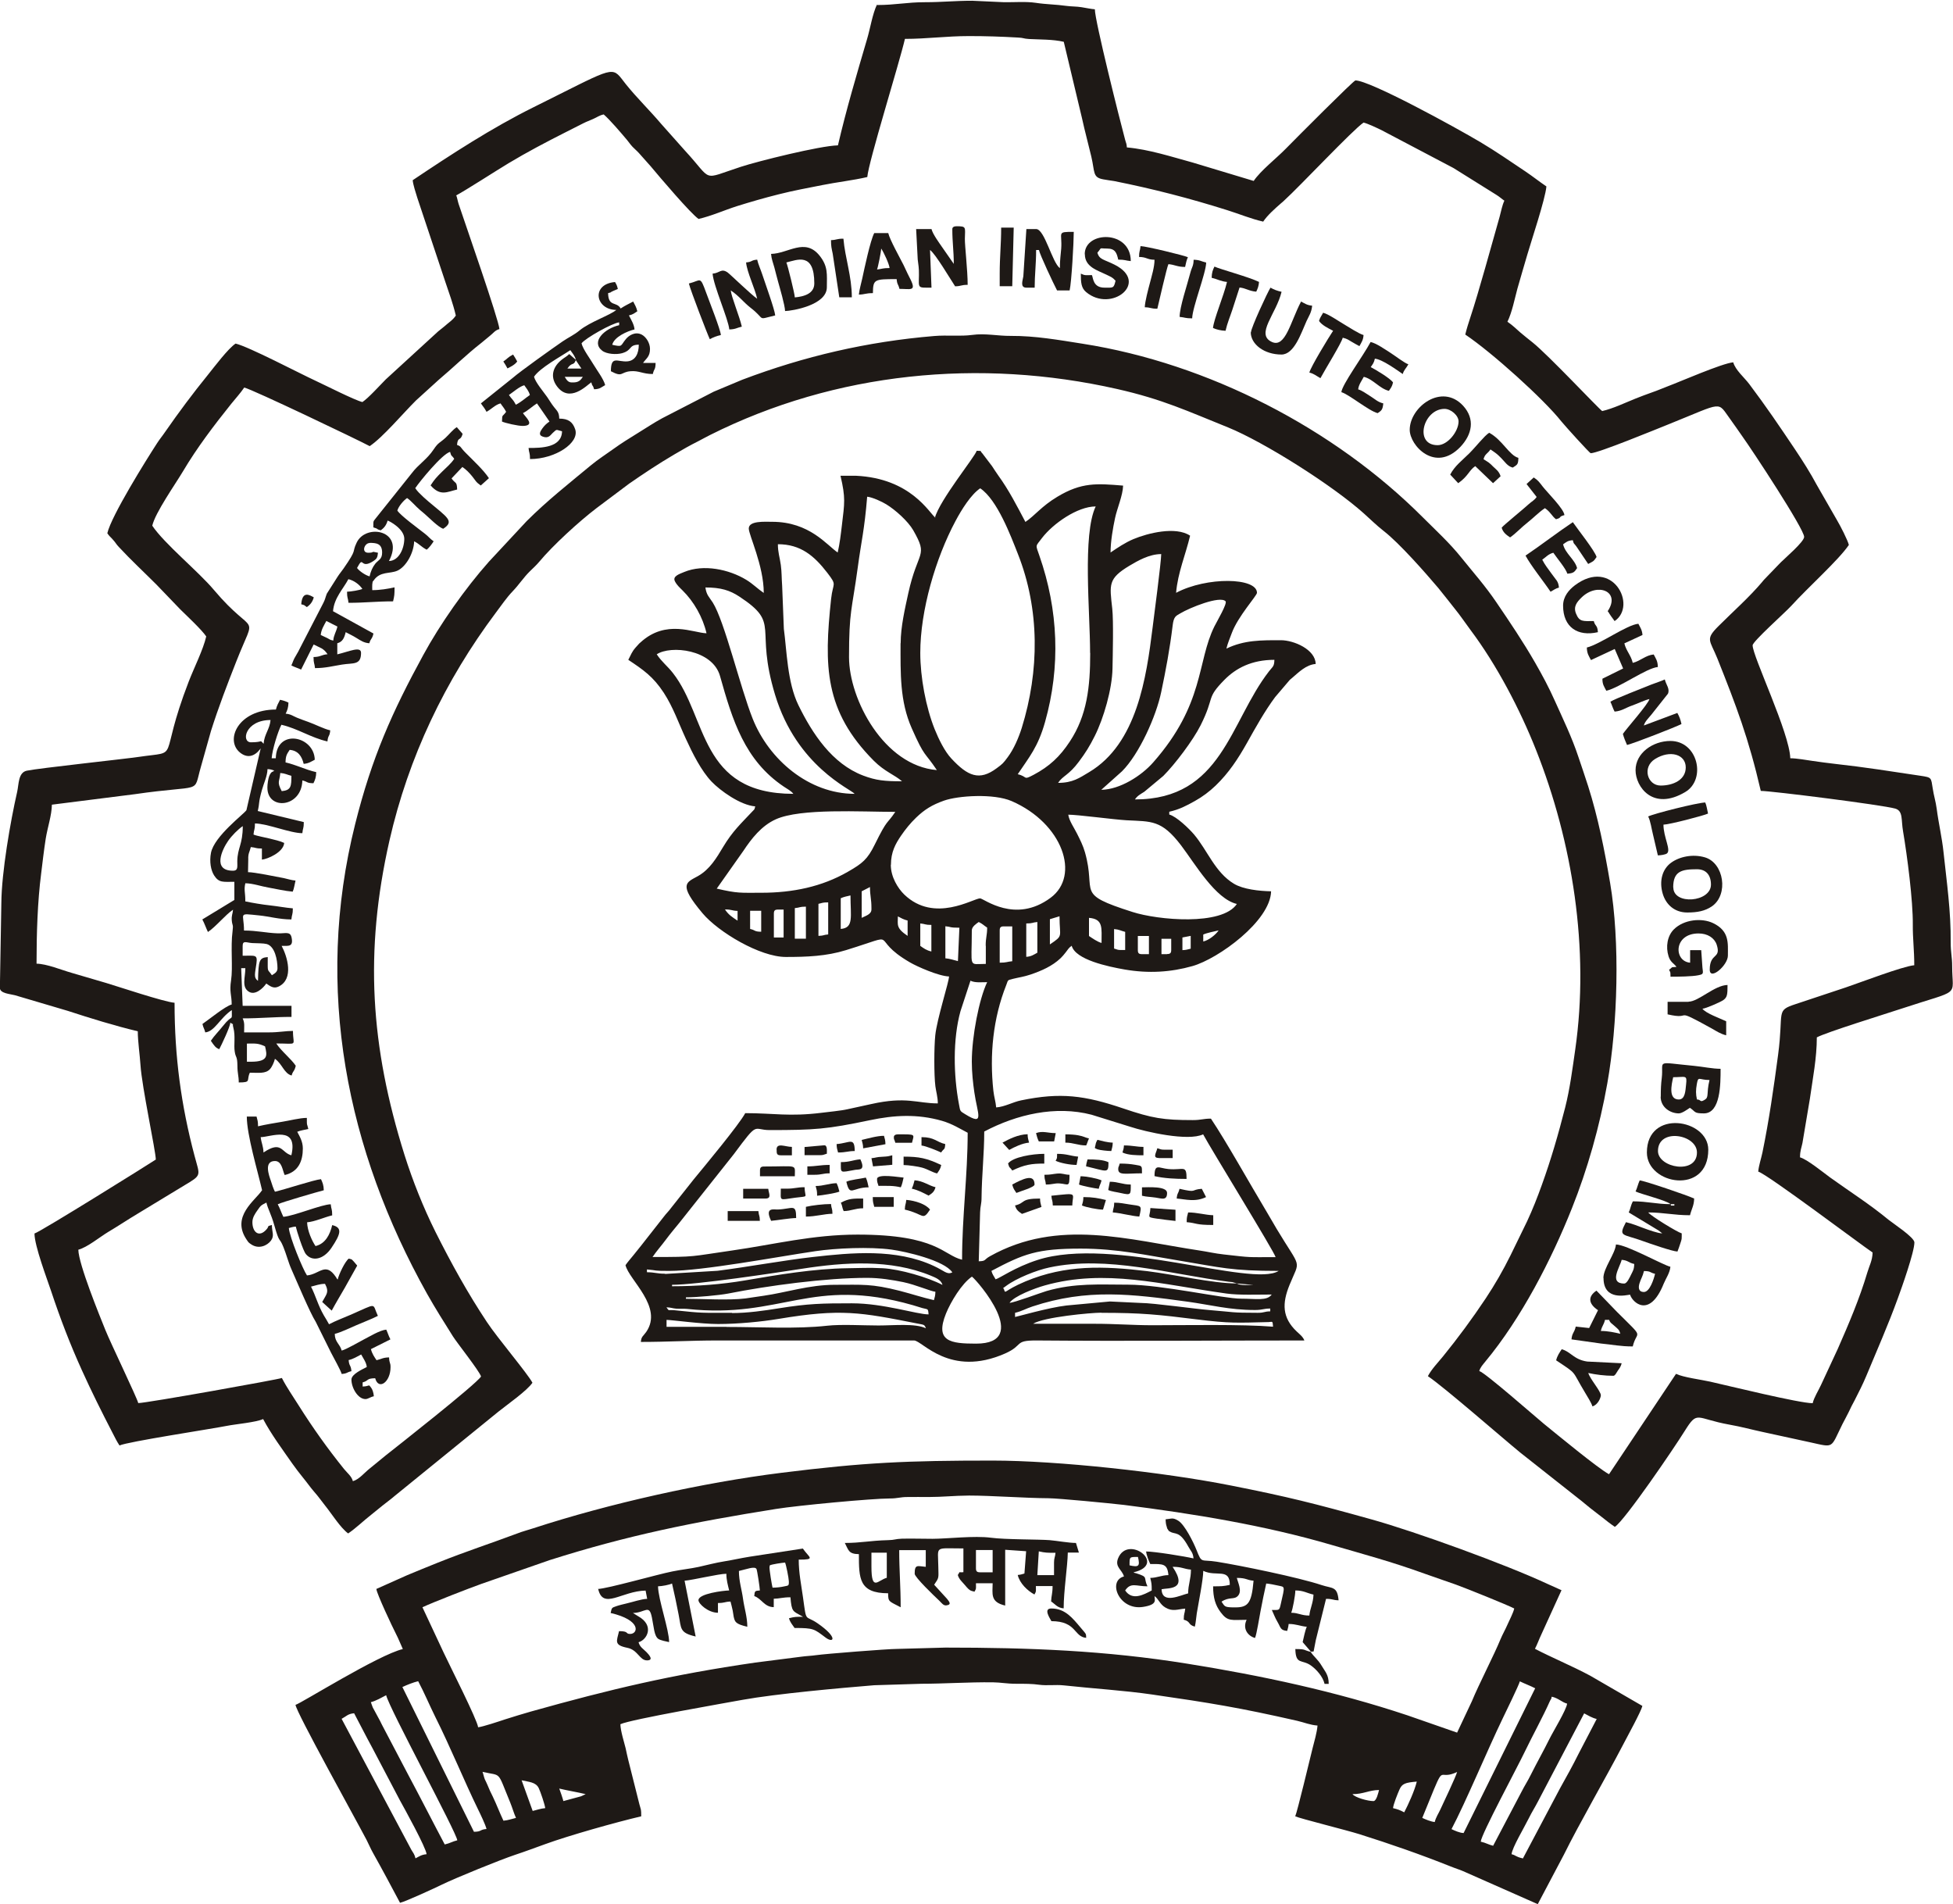 <?xml version="1.0" encoding="UTF-8"?>
<!DOCTYPE svg PUBLIC "-//W3C//DTD SVG 1.0//EN" "http://www.w3.org/TR/2001/REC-SVG-20010904/DTD/svg10.dtd">
<!-- Creator: CorelDRAW X5 -->
<svg xmlns="http://www.w3.org/2000/svg" xml:space="preserve" width="161.418mm" height="157.365mm" style="shape-rendering:geometricPrecision; text-rendering:geometricPrecision; image-rendering:optimizeQuality; fill-rule:evenodd; clip-rule:evenodd"
viewBox="0 0 16033 15630"
 xmlns:xlink="http://www.w3.org/1999/xlink">
 <defs>
  <style type="text/css">
   <![CDATA[
    .fil0 {fill:#1E1916}
   ]]>
  </style>
 </defs>
 <g id="Layer_x0020_1">
  <g id="_217741592">
   <g>
    <path class="fil0" d="M3743 1605c84,-45 325,-201 433,-266 150,-90 304,-171 460,-250 51,-26 98,-49 152,-77 32,-16 47,-20 80,-35 37,-16 49,-29 88,-38 52,45 142,151 191,209 21,25 22,31 46,57 19,20 34,31 52,51l97 109c74,89 330,390 393,432 108,-25 211,-72 318,-106 106,-33 219,-66 339,-96 122,-31 233,-51 359,-76 113,-23 254,-39 369,-66 10,-125 262,-932 309,-1134 178,0 341,-23 526,-23 140,0 262,4 401,12 50,2 42,9 91,12 91,5 196,2 286,23l150 629c22,102 53,215 76,313 30,127 9,171 98,187 36,7 60,9 89,14 321,64 625,143 929,239 102,32 194,71 295,94 36,-54 97,-107 147,-151 2,-2 10,-8 12,-10l12 -11c134,-122 565,-582 653,-641 37,9 115,46 153,65l585 308 352 220c29,18 42,32 66,48 -19,41 -25,81 -39,132 -65,228 -170,614 -240,825 -17,52 -29,89 -42,142 219,147 643,529 788,712 29,36 233,262 242,262 60,0 538,-197 643,-239 456,-183 392,-190 504,-38 34,46 60,86 95,135 87,121 510,764 510,829 0,40 -158,175 -192,209l-135 140c-13,14 -9,10 -16,19 -109,129 -239,243 -359,363 -113,112 -72,114 -10,268 155,389 256,653 356,1086 88,0 997,115 1103,145 67,19 48,91 65,187 34,201 82,569 80,767 -1,111 12,208 12,332 -94,8 -452,145 -562,182l-412 137c-167,55 -96,56 -144,417 -36,270 -74,536 -128,799 -11,53 -31,110 -35,159 72,19 850,605 939,664 -2,67 -28,111 -43,163 -65,218 -152,421 -243,628l-138 297c-20,44 -57,101 -68,149 -110,0 -691,-143 -842,-177 -71,-16 -220,-35 -280,-64l-550 824c-90,-48 -430,-329 -536,-415 -67,-55 -482,-420 -529,-432 8,-30 29,-52 49,-77 295,-355 542,-834 711,-1258 127,-317 229,-675 291,-1026 86,-484 105,-1165 23,-1646 -46,-271 -99,-538 -180,-793 -27,-86 -54,-161 -80,-240 -54,-163 -124,-306 -193,-460 -50,-112 -103,-211 -164,-317 -99,-172 -207,-332 -318,-495 -90,-133 -188,-243 -287,-366 -96,-120 -211,-225 -319,-333 -723,-723 -1755,-1260 -2791,-1422 -197,-31 -388,-65 -588,-64 -108,1 -209,-23 -317,-8 -95,13 -207,0 -312,9 -551,46 -1066,166 -1576,359l-234 98 -423 218c-70,38 -130,79 -199,121 -73,45 -136,84 -201,131 -64,46 -123,83 -186,135 -180,149 -361,292 -527,458l-309 332c-195,219 -402,514 -539,766 -256,469 -422,840 -559,1387 -340,1355 -68,2681 590,3857 70,124 138,231 212,349 31,50 220,288 231,330 -46,69 -702,584 -783,648 -48,38 -86,72 -132,108 -41,32 -86,89 -137,103 -11,-41 -45,-66 -72,-99 -134,-166 -258,-340 -372,-521 -48,-77 -98,-147 -139,-227 -23,11 -1112,206 -1179,206 -10,-43 -228,-495 -270,-600 -46,-114 -220,-540 -222,-659 73,-19 176,-104 244,-145 86,-51 163,-103 247,-153l371 -225c156,-93 137,-78 92,-248 -110,-414 -164,-814 -164,-1256 -87,-7 -466,-134 -560,-162 -93,-27 -184,-54 -283,-83 -88,-25 -204,-74 -290,-76 0,-247 8,-508 38,-741 11,-89 22,-186 37,-283 16,-99 49,-190 51,-281l680 -86c571,-83 477,5 543,-224l83 -295c62,-196 134,-383 208,-571 168,-428 157,-182 -185,-588 -126,-150 -406,-378 -505,-526 25,-108 189,-340 252,-446 115,-194 255,-378 396,-554 38,-47 75,-87 107,-134 69,16 929,427 1030,481 109,-73 275,-271 380,-375l186 -169c119,-100 227,-207 350,-303 26,-20 43,-37 69,-57 31,-24 43,-47 80,-57 -7,-82 -278,-856 -335,-1027 -7,-21 -13,-57 -20,-72l1 -2zm3457 -1569c-38,79 -56,199 -82,285 -84,286 -171,579 -239,872 -148,3 -660,131 -797,176 -332,108 -223,122 -459,-133l-194 -218c-93,-110 -204,-218 -291,-327 -111,-139 -69,-156 -552,86 -73,37 -133,67 -206,103 -343,170 -676,387 -992,599 3,37 26,106 38,145l229 687c32,96 64,180 87,279 -25,38 -59,57 -94,89 -23,20 -29,22 -51,41l-430 394c-50,50 -141,152 -192,186 -63,-15 -307,-139 -385,-175 -134,-62 -549,-280 -656,-305 -62,41 -175,192 -226,255 -125,154 -239,307 -353,471 -25,37 -42,55 -67,94 -85,131 -374,593 -407,737 18,27 27,30 48,55 22,24 23,33 46,57 99,107 206,206 309,309l196 204c55,54 176,167 213,222 -25,109 -100,257 -144,371 -258,669 -53,565 -412,618 -123,18 -817,92 -917,113 -71,15 -65,111 -79,173 -56,245 -128,661 -130,912l-12 698c0,46 87,50 123,60l433 128c187,61 387,123 576,168 0,80 17,196 22,275 12,186 126,710 126,778 -49,33 -948,594 -996,607 0,101 104,375 136,471 75,226 156,437 253,651 78,173 165,347 252,515 21,40 33,67 57,103 65,-31 756,-136 881,-161 70,-14 241,-29 298,-56 67,126 159,250 240,366 27,38 58,79 89,117 34,41 56,75 91,115 34,38 58,74 91,115 51,63 123,179 187,226 64,-43 128,-106 190,-154 35,-28 62,-50 95,-77 32,-26 64,-48 96,-76l853 -693c75,-60 234,-171 279,-237 -40,-76 -288,-368 -373,-497 -159,-239 -295,-486 -424,-743 -99,-199 -186,-417 -253,-629 -280,-891 -331,-1667 -124,-2581 156,-685 456,-1314 875,-1873 43,-57 87,-122 136,-173 53,-55 89,-113 143,-166 26,-25 51,-48 74,-75 114,-137 331,-335 473,-443l268 -201c123,-85 239,-162 368,-238 72,-42 125,-73 199,-110 34,-17 62,-34 97,-51 1030,-516 2214,-632 3341,-377 376,85 581,183 910,315 295,120 856,474 1115,706 55,49 105,99 164,145 129,100 343,344 448,468 48,58 85,108 132,166 49,60 85,115 132,178 216,288 406,652 538,985 299,753 440,1634 322,2457 -23,160 -44,324 -83,478 -58,226 -115,423 -191,634 -37,103 -75,200 -122,301l-135 277c-62,125 -128,240 -205,356 -110,165 -225,321 -350,475 -41,50 -95,106 -124,162 134,90 615,510 758,627l480 379c37,28 59,49 95,77 36,29 62,47 97,75 32,26 72,57 105,79 84,-56 488,-649 574,-788 108,-172 88,-101 367,-51 97,17 183,41 272,60l395 86c195,43 161,50 260,-150 19,-37 36,-67 51,-98 19,-41 30,-62 50,-99 31,-60 70,-138 96,-201 88,-212 179,-417 258,-635 31,-84 136,-380 136,-459 0,-42 -183,-161 -214,-187 -151,-125 -318,-231 -478,-346 -56,-41 -190,-150 -247,-165 0,-55 12,-78 20,-118l61 -363c24,-169 57,-336 57,-504 81,-43 554,-189 693,-235 501,-166 418,-88 418,-350 0,-75 -12,-110 -12,-194 2,-258 -32,-490 -59,-742 -12,-116 -41,-239 -56,-356 -8,-60 -24,-109 -32,-163 -15,-93 -7,-93 -99,-107 -240,-36 -467,-72 -704,-98 -62,-7 -121,-15 -183,-24 -50,-7 -131,-22 -184,-22 -5,-207 -309,-836 -309,-927 0,-32 266,-268 317,-324 137,-151 390,-377 473,-500 -10,-41 -72,-161 -96,-201l-167 -291c-53,-99 -115,-197 -178,-291 -126,-188 -242,-359 -377,-538 -38,-51 -115,-116 -131,-178 -90,7 -444,162 -536,196 -43,16 -82,34 -132,51 -48,17 -90,33 -133,50 -85,34 -184,82 -275,103 -30,-20 -441,-459 -571,-563 -36,-29 -66,-52 -101,-82 -39,-34 -63,-59 -106,-88 38,-78 59,-187 82,-272 24,-87 53,-180 80,-275 31,-108 149,-459 158,-564 -61,-41 -110,-81 -174,-124 -121,-81 -241,-164 -367,-239 -207,-123 -908,-507 -1027,-507 -14,0 -476,463 -572,561 -77,79 -206,179 -263,264l-501 -151c-169,-46 -358,-108 -540,-124 -3,-36 -6,-31 -15,-65 -42,-156 -248,-975 -248,-1069 -31,-2 -70,-11 -109,-17 -43,-7 -83,-5 -126,-11 -84,-12 -166,-12 -250,-25 -82,-12 -174,-4 -259,-5l-263 -12c-142,0 -248,12 -389,12 -147,0 -242,23 -389,23l-2 2z"/>
    <path class="fil0" d="M7979 10479c45,33 493,550 34,550 -209,0 -340,-17 -247,-247 39,-96 129,-246 213,-303zm-2015 412l-492 0 0 -57c49,1 287,34 423,34 163,0 358,-19 496,-42 515,-86 674,-54 1135,37 59,12 63,7 75,40 -88,-42 -264,-23 -389,-23 -122,0 -308,-11 -422,2 -250,28 -556,10 -826,10l0 -1zm3079 -115c329,0 469,15 782,54 274,34 334,28 590,22 32,-1 32,-14 36,38 -250,-21 -726,-12 -985,-12 -170,0 -305,-12 -481,-12 -168,0 -336,0 -504,0 86,-55 474,-91 561,-91l0 0zm-3034 0c-257,0 -233,4 -471,-21 -60,-6 -40,12 -67,-24 39,1 45,8 81,11 30,2 59,-1 89,2 779,84 1015,-270 1852,-31 31,9 46,14 79,24 46,13 47,0 51,52 -96,0 -368,-91 -629,-91 -244,0 -358,2 -600,41 -119,19 -255,39 -384,39l-1 0zm2324 34l0 -34c56,-13 88,-34 143,-52 450,-149 814,-102 1276,-39 181,25 341,68 550,68 64,0 68,-12 126,-12l0 23c-52,1 -46,12 -103,12 -223,0 -191,-6 -390,-22 -128,-10 -461,-58 -571,-59l-252 -12 -357 33c-147,17 -409,93 -421,94l0 0zm1820 -275l137 12c-34,0 -108,7 -137,-12zm-1866 160c37,-56 208,-121 291,-144 495,-139 957,-7 1492,67 101,14 250,8 370,8 -39,54 -127,34 -252,34 -144,0 -654,-115 -927,-115 -241,0 -435,-15 -669,52 -54,16 -265,96 -304,97zm-2656 -34l0 -12c91,0 272,-17 346,-31 328,-65 801,-129 1141,-129 105,0 208,17 297,35 105,22 229,77 264,79 -1,35 -5,42 -12,69 -96,-22 -179,-50 -279,-76 -235,-60 -307,-50 -533,-50 -214,0 -397,63 -586,90 -52,7 -107,16 -150,22 -134,17 -354,3 -489,3l0 0zm4522 -126c-196,0 -515,-74 -735,-101 -361,-43 -670,-53 -999,84 -186,78 -161,110 -178,62 -4,-10 -22,5 19,-25 84,-63 252,-130 354,-151 473,-102 993,56 1472,117 9,1 23,2 31,3l35 10 0 1zm-4636 23l0 -12c204,0 850,-98 1069,-132 347,-54 725,-79 1055,57 38,16 85,33 96,76 -118,-62 -351,-130 -492,-137 -117,-6 -182,-1 -286,0 -282,4 -574,54 -849,101 -182,31 -384,47 -593,47l0 0zm2656 -57c-14,-27 -26,-39 -34,-69 266,-141 375,-183 733,-183 303,0 542,55 806,98 344,57 427,85 819,85 -219,139 -1361,-289 -1979,-90 -187,60 -312,151 -345,159l0 0zm-2713 -46c-70,0 -84,-12 -149,-12l0 -23c95,8 45,12 183,12 274,0 888,-116 1200,-162 169,-25 446,-37 624,-13 118,16 435,89 500,187 -44,22 -65,-13 -153,-53 -309,-144 -674,-109 -993,-73 -225,25 -544,83 -781,113l-432 26 1 -1zm2575 -103l11 -401c2,-58 12,-63 12,-125 2,-183 22,-355 22,-538 267,-141 585,-215 881,-138l315 98c130,43 477,122 601,63 61,115 584,963 595,1008 -245,0 -185,5 -425,-22 -74,-8 -136,-23 -197,-32 -587,-88 -1162,-267 -1722,46 -53,29 -30,41 -95,42l0 0zm-137 -12c-154,-36 -202,-206 -858,-206 -369,0 -685,81 -1027,130 -349,50 -292,54 -656,54 32,-48 72,-92 109,-142 38,-51 72,-91 112,-140l446 -562c206,-278 154,-198 294,-198 370,0 470,-7 823,-81 200,-42 389,-53 592,5 85,25 142,62 211,98 0,348 -46,688 -46,1042l0 0zm80 -1626c0,90 10,178 21,254 25,175 87,278 -75,178 -46,-28 -40,-23 -52,-85 -44,-233 -51,-530 13,-761l82 -250c38,18 83,12 137,12 -66,138 -126,445 -126,653l0 0zm229 -813l0 -263c0,-26 8,-34 34,-34l69 0 0 286c-44,4 -45,12 -103,12l0 0zm-343 -12c-34,-8 -65,-20 -103,-23l0 -263c50,4 28,12 115,12l-12 275 0 0zm1717 -57l-46 0 0 -126 80 0 0 91c0,26 -8,34 -34,34l0 0zm-240 -34l0 -115 91 0 0 149 -57 0c-26,0 -34,-8 -34,-34zm-916 57l0 -275c55,0 48,-8 91,-12l0 252c-31,17 -49,31 -91,34zm1282 -57l0 -103 68 -13 0 105c-27,6 -34,11 -69,12zm-561 -172c41,3 55,14 91,23l0 149 -34 0c-31,0 -31,-5 -57,-12l0 -160 0 0zm-1591 -46c44,4 37,12 91,12l0 218c-40,-9 -63,-26 -91,-46l0 -183zm-1030 -126c44,-4 37,-12 91,-12l0 263 -91 0 0 -252 0 0zm-172 46c0,-26 8,-34 34,-34l46 0 0 229 -80 0 0 -195zm2587 34c119,10 103,82 103,206 -34,-9 -76,-39 -103,-57l0 -149 0 0zm-847 229l0 149c-146,0 -115,42 -115,-275 0,-31 37,-55 57,-69 37,19 38,26 69,46 0,65 -12,79 -12,149l0 0zm526 -12l0 -206 79 -24c0,176 35,154 -79,231zm-1900 -69l0 -263c34,-8 35,-12 80,-12l0 263c-44,4 -30,10 -80,12zm3159 46l0 -57c27,-13 92,-26 126,-34 -22,34 -80,81 -126,91zm-3720 -252l91 0 0 172c-60,-1 -44,-12 -91,-23l0 -149 0 0zm1213 46c27,14 47,26 80,34l0 126c-97,-65 -80,-91 -80,-160zm-469 103l0 -252c23,-11 53,-17 80,-23 0,175 29,266 -80,275zm172 -91l0 -218 68 -35c0,73 12,96 12,172l0 12c0,41 -50,53 -80,69l0 0zm-1122 -69c58,0 51,10 103,12l0 80c-45,-30 -72,-46 -103,-91l0 0zm1362 -366c0,-106 38,-173 82,-238 36,-53 78,-105 125,-150 70,-67 130,-104 228,-139 115,-41 408,-61 557,4 418,182 565,611 319,793 -291,217 -550,5 -579,5 -55,0 -375,206 -622,-31 -53,-51 -111,-145 -111,-244l0 0zm1454 -412c82,0 374,40 481,46 204,11 286,-5 447,206 116,153 282,440 458,481 -122,182 -651,132 -856,66 -480,-153 -294,-150 -391,-490 -16,-56 -39,-101 -65,-153 -23,-47 -66,-107 -72,-156l0 0zm-2518 641c-175,0 -193,6 -366,-34l218 -309c67,-101 149,-207 267,-260 204,-92 699,-61 981,-61 -74,110 -61,50 -168,267 -61,124 -102,156 -222,225 -212,122 -451,172 -709,172zm3068 -767c19,-29 43,-41 76,-62l156 -130c96,-96 244,-292 306,-415 120,-239 41,-217 197,-375 94,-95 223,-163 409,-163 -1,56 -14,55 -44,94 -324,418 -385,1052 -1101,1052l0 0zm-1763 -1202c0,-349 126,-778 290,-1084 48,-90 125,-215 202,-267 140,94 251,391 309,538 181,457 177,962 32,1429 -26,82 -65,173 -115,240 -37,50 -42,55 -91,91 -142,106 -237,65 -372,-80 -55,-59 -103,-157 -137,-241 -72,-180 -118,-425 -118,-627l0 0zm-2164 12c115,-77 459,-40 520,178 102,363 202,692 524,908 29,20 58,33 78,59 -774,0 -703,-627 -989,-992 -46,-59 -89,-88 -133,-154l0 0zm3651 1111l169 -151c142,-142 281,-453 322,-651 38,-181 70,-350 94,-547 9,-74 27,-77 62,-98 78,-47 325,-147 372,-100 17,17 -69,162 -92,208 -144,291 -79,634 -501,1114 -98,112 -274,223 -426,226l0 0zm-3251 -1660c126,0 200,23 279,75 345,227 122,241 293,806 178,588 624,775 653,813 -375,0 -703,-280 -837,-617 -102,-256 -231,-801 -328,-954 -29,-45 -52,-61 -60,-124l0 0zm2896 1603c38,-58 88,-62 170,-173 54,-72 88,-126 131,-212 72,-144 142,-383 145,-553 2,-98 9,-395 -2,-491 -22,-199 -36,-246 142,-353 66,-39 161,-95 260,-95 0,61 -61,526 -71,605 -51,409 -128,951 -521,1185 -79,47 -134,88 -255,88l0 0zm-1294 -1145c0,245 -7,475 92,698 109,246 101,186 206,343 -434,-36 -721,-581 -721,-927 0,-381 24,-386 71,-731 31,-231 55,-306 78,-586 43,4 122,41 156,62 76,46 179,139 222,213 127,223 38,158 -41,520 -26,120 -62,273 -62,407l0 1zm-1007 -813c187,0 298,95 406,235 83,108 46,75 31,213 -59,552 -56,920 350,1329 91,91 172,116 232,169 -144,0 -213,-7 -319,-47 -255,-97 -417,-344 -532,-579 -91,-187 -95,-449 -119,-625l-14 -353c-5,-69 -3,-112 -11,-172 -9,-65 -24,-102 -24,-171l0 0zm2564 893c0,279 -26,512 -167,726 -82,125 -168,205 -298,274 -89,47 -45,15 -130,-5 94,-141 166,-222 224,-428 129,-456 109,-921 -46,-1365 -33,-96 -34,-72 22,-147 88,-115 289,-258 440,-258 -110,230 -46,865 -46,1202l0 0zm-1271 -1111c-50,-37 -200,-323 -653,-344l-126 0c43,183 33,225 12,402 -10,84 -18,154 -35,228 -89,-60 -231,-252 -538,-252 -60,0 -192,-10 -192,55 0,53 123,305 123,529 -52,-35 -88,-74 -144,-108 -142,-86 -350,-130 -509,-64 -41,17 -98,35 -76,77 16,31 38,50 62,74 92,90 167,220 197,352 -106,-2 -333,-118 -543,76 -2,2 -4,4 -6,5 -2,2 -4,4 -6,6l-27 30c-33,38 -37,58 -60,101 123,82 204,137 291,270 78,120 120,245 182,379 55,120 126,262 211,351 70,73 235,193 358,203 -9,32 -1,17 -25,43 -94,100 -161,161 -238,289 -55,92 -110,185 -207,240 -96,54 -166,63 38,306 130,154 471,358 683,358 173,0 333,-6 494,-56 475,-147 168,-106 526,101 58,34 237,113 320,115 0,43 -99,348 -113,483 -10,96 -11,326 1,419 5,40 20,89 20,140 -169,0 -258,-59 -545,5 -68,15 -128,28 -197,43 -51,12 -158,22 -212,29 -266,33 -392,3 -627,3 -50,94 -332,433 -421,541l-187 236c-24,33 -38,43 -62,75l-186 237c-21,27 -39,49 -61,76 -21,26 -50,59 -66,83 29,122 312,343 170,548 -26,37 -40,36 -44,82 223,0 406,-12 629,-12l1614 0c67,0 293,307 747,107 156,-69 70,-108 259,-107 733,6 1465,0 2198,0 -11,-31 -41,-53 -63,-74 -120,-114 -120,-231 -59,-381 89,-219 100,-119 -106,-462 -31,-51 -56,-98 -89,-152 -127,-211 -324,-564 -450,-752 -65,0 -79,12 -149,12 -242,0 -333,-15 -569,-95 -319,-108 -516,-134 -840,-67 -69,14 -134,53 -205,58 -4,-48 -17,-84 -23,-137 -32,-295 -3,-594 106,-868 16,-40 6,-39 53,-50 57,-14 87,-16 147,-36 91,-31 177,-69 245,-133 17,-17 26,-27 43,-49 18,-24 26,-38 49,-54 31,115 298,171 435,195 197,34 379,22 556,-28 213,-60 640,-370 646,-614 -97,-2 -229,-16 -305,-62 -156,-94 -217,-274 -328,-405 -39,-46 -144,-148 -203,-163l0 -23c84,-19 140,-49 210,-88 63,-35 120,-78 171,-127 108,-104 184,-220 257,-350 71,-127 145,-260 231,-376l121 -142c2,-2 5,-4 6,-5l12 -10c54,-46 115,-109 194,-115 -2,-119 -179,-195 -286,-195 -161,0 -300,-2 -447,69 11,-46 29,-86 44,-127 50,-137 207,-308 207,-331 0,-126 -411,-134 -664,0 14,-166 78,-312 115,-469 -118,-79 -348,-21 -465,28 -69,29 -132,72 -188,110 0,-90 20,-204 37,-283 17,-80 64,-186 66,-266 -216,-18 -341,-28 -539,91 -132,79 -184,154 -263,207 -70,-132 -136,-262 -224,-383 -21,-29 -33,-50 -50,-75l-79 -104c-28,-28 6,-18 -47,-22 -12,46 -305,406 -343,550l2 0z"/>
    <path class="fil0" d="M11275 14784c-46,0 -151,-29 -172,-57 91,0 135,-33 218,-34 -6,24 -21,91 -46,91l0 0zm-6685 -103c71,17 147,29 218,46l-39 18 -144 39c-3,-15 -28,-89 -34,-103l0 0zm6937 195c-32,-17 -52,-25 -91,-34 3,-33 38,-119 53,-153 21,-48 47,-57 142,-65 -17,73 -71,191 -103,252l0 0zm-7246 -263c59,14 118,14 142,65 14,29 50,135 53,164 -38,3 -69,15 -103,23l-91 -252 0 0zm7498 343c-32,-3 -78,-22 -103,-34l96 -235c82,-195 45,-73 190,-142 -8,34 -115,260 -138,309 -16,35 -36,62 -46,103zm-7818 -412c163,38 116,-17 228,253 17,41 30,89 47,125 -34,8 -65,20 -103,23 -31,-65 -55,-130 -88,-199 -19,-38 -26,-52 -43,-94 -10,-23 -12,-26 -22,-47 -8,-20 -13,-47 -19,-61l0 0zm8539 710c-61,-14 -52,-24 -91,-34 5,-54 103,-217 141,-294 27,-55 51,-90 77,-141l378 -721c33,17 64,37 103,46l-149 286c-48,97 -98,186 -152,283l-305 576 0 0zm-9696 -1145c41,-22 51,-41 103,-46 50,94 98,190 150,285l225 428c39,70 216,391 220,444 -43,4 -60,18 -91,34 -8,-34 -19,-45 -34,-70l-573 -1076zm9455 1042c-39,-9 -59,-24 -103,-34 5,-62 299,-607 361,-737 60,-125 154,-297 205,-413 18,-41 5,5 17,-40 57,13 81,45 126,57 -4,48 -116,231 -145,290 -52,105 -102,192 -153,294 -25,51 -49,86 -77,141l-233 443 0 0zm-9215 -1179c40,-9 91,-39 126,-57 26,109 579,1128 584,1191 -39,9 -59,24 -103,34 -102,-192 -198,-382 -303,-578l-209 -398c-11,-20 -7,-15 -19,-38l-60 -111c-7,-16 -12,-35 -15,-42l0 0zm8970 1074c-28,0 -74,-20 -98,-32 113,-213 298,-656 420,-908 23,-48 134,-275 141,-305 43,21 83,35 126,57l-588 1189 0 0zm-8711 -1198c38,-18 91,-39 130,-48 51,96 91,193 141,294 121,241 235,521 351,759 17,34 61,126 69,160 -59,5 -36,22 -103,23l-588 -1189 0 0zm165 -655c84,-40 386,-157 484,-192l560 -195c647,-205 1175,-311 1858,-420 180,-29 790,-86 933,-86 69,0 83,-12 148,-12 57,-1 115,0 172,0 116,0 206,-11 332,-12 183,0 461,21 653,22 86,1 500,41 620,55 569,72 1152,167 1699,327 281,82 491,137 770,238 83,30 172,59 255,89 91,33 423,167 479,196 -8,36 -36,88 -54,129 -20,46 -41,81 -59,124 -52,128 -177,368 -235,509l-121 257 -408 -142c-588,-196 -1196,-326 -1808,-424 -671,-108 -1296,-132 -1985,-132l-401 11c-74,0 -582,40 -659,51 -40,6 -84,7 -125,13l-376 48c-689,100 -1185,218 -1842,402 -77,22 -135,40 -211,64 -48,16 -183,61 -222,65 -5,-58 -239,-518 -282,-611l-175 -374zm-378 -149c3,38 131,310 160,366 22,42 37,83 57,126 -200,47 -839,448 -881,458 5,59 493,936 584,1110 18,35 32,70 53,107 77,137 149,273 221,408 47,-11 286,-121 343,-149 119,-58 482,-205 602,-245 85,-28 164,-58 245,-87 197,-72 585,-181 790,-229 0,-62 -2,-50 -15,-99l-92 -366c-9,-34 -13,-60 -21,-94 -12,-49 -42,-142 -43,-197 84,-40 884,-178 1002,-200 276,-50 801,-97 1082,-120l389 -12c178,0 381,-14 584,-12 70,1 111,12 194,12 73,0 130,0 186,8 66,9 135,-2 201,5 238,26 500,42 726,75 477,69 718,108 1192,216 60,14 104,34 167,39 -5,59 -26,129 -41,188 -19,77 -126,523 -142,557 41,19 420,113 528,147 251,79 506,168 744,263 41,17 86,30 124,48l595 263 214 -405c129,-261 341,-625 485,-901 37,-71 149,-275 160,-321l-428 -248c-149,-80 -323,-152 -454,-221 19,-36 33,-77 53,-119l165 -362 -118 -53c-339,-158 -1075,-426 -1441,-528 -473,-132 -693,-187 -1153,-278 -559,-111 -1429,-205 -1958,-205 -706,0 -1050,15 -1732,100 -650,81 -1418,253 -2040,456 -51,17 -84,24 -130,42 -224,84 -415,145 -653,240 -83,33 -167,68 -252,103l-253 113 0 1z"/>
    <path class="fil0" d="M2061 8715l-34 0 0 -149c68,0 90,-5 149,23 17,72 30,126 -115,126l0 0zm-69 -950c0,-49 31,-27 79,-24 43,2 92,1 119,8 67,19 88,131 88,199 0,32 -26,44 -46,57 -39,-59 -34,-11 -34,-149 -70,6 -76,25 -80,195 -39,-27 -23,-63 -13,-142 10,-76 -8,-64 -113,-64l0 -80 0 0zm-80 -618c-171,0 -88,-175 -39,-245 28,-41 82,-96 120,-121 0,151 -43,177 -45,287 -1,42 10,79 -35,79l0 0zm401 -653c-42,-79 -18,-74 -12,-149 41,3 55,14 91,23 0,84 -1,119 -80,126l0 0zm-172 -355l6 -24 -6 24zm23 -34c-36,-37 2,-12 -103,-12 -84,0 -48,-183 160,-183 -6,74 -51,116 -57,195l0 0zm-23 34l-118 511c-18,30 -264,213 -291,350 -14,72 -1,144 26,186 40,62 74,52 166,52l0 149 -263 160c19,35 29,68 46,103 66,-44 144,-142 206,-183 -3,37 -14,47 -10,90 4,44 14,27 6,88 -17,126 4,299 -12,401 -15,97 5,121 5,199 -55,15 -187,124 -240,160 8,36 14,33 23,69 77,-6 122,-120 218,-183 0,102 11,24 -74,132 -32,41 -71,79 -98,120 27,40 39,58 69,69 19,-36 89,-183 91,-218 40,29 11,-10 25,43 18,67 2,142 11,195 8,54 21,33 22,115 0,67 11,81 11,138 107,0 61,-17 91,-80 71,0 129,10 165,-29 18,-20 34,-57 41,-85 60,41 75,121 137,137 12,-43 22,-29 34,-80 -38,-57 -118,-119 -160,-183 185,0 137,26 137,-103 -61,0 -115,12 -195,12 -69,0 -137,0 -206,0 0,-52 6,-77 -12,-115 148,0 254,-12 401,-12l0 -91 -401 0 -12 -309 34 0c0,77 -32,153 27,192 53,36 120,-29 145,-66 31,21 60,46 103,24 125,-62 70,-245 23,-333 57,0 97,9 82,-67 -11,-56 -51,-33 -116,-36 -91,-3 -169,-23 -275,-23 0,-147 -55,-142 124,-124 82,8 167,33 265,33 4,-44 12,-37 12,-91 -60,-5 -121,-17 -193,-25 -51,-5 -146,-21 -197,-32 0,-77 -13,-92 0,-149 63,1 128,25 193,36 57,10 134,28 196,33 11,-24 16,-63 23,-91 -35,-3 -67,-14 -95,-20 -69,-13 -242,-49 -295,-49l2 -105c-2,-50 11,-59 21,-101 44,4 37,12 91,12l0 91c46,-4 177,-60 183,-137 -36,-17 -78,-25 -124,-37 -27,-7 -105,-21 -128,-32 4,-44 12,-37 12,-91 106,2 289,80 389,80 4,-44 12,-37 12,-91l-378 -91c17,-72 3,-61 34,-172 14,-52 45,-115 46,-172 31,2 31,5 57,12 -2,2 -6,0 -7,4 -1,3 -6,3 -7,5 0,0 -15,0 -30,39 -7,19 -14,63 -14,91 -1,191 282,166 287,-58 48,11 31,22 91,23 14,-28 22,-50 23,-91 -91,-21 -165,-60 -252,-80 1,-57 12,-69 34,-103 70,6 100,53 115,115 43,-4 60,-18 91,-34 -5,-197 -315,-259 -320,-12l-34 0c6,-74 52,-221 80,-275 134,31 242,106 378,137 5,-55 18,-36 23,-91 -55,-13 -125,-50 -182,-70 -31,-11 -59,-21 -91,-34 -34,-14 -49,-29 -93,-33 14,-28 22,-50 23,-91 -23,-11 -41,-17 -69,-23 -14,27 -26,47 -34,80 -311,0 -420,251 -295,353 58,47 116,35 164,-26 1,-1 3,-5 5,-7l1 -1z"/>
    <path class="fil0" d="M2140 9334c79,0 310,-102 252,149 -84,-22 -78,-124 -229,-23 -1,-52 -17,-76 -23,-126l0 0zm12 435c-58,87 -255,215 -129,404 17,25 15,25 39,41 62,42 131,11 162,-30 31,-42 8,-70 8,-129 -46,12 -19,8 -44,36 -61,70 -116,24 -116,-59 0,-38 22,-70 41,-97 30,-44 31,-41 74,-64 12,53 38,91 65,187 44,157 39,90 74,177 23,55 42,130 67,185 44,99 152,356 199,430l125 252c20,39 80,146 88,176 48,-4 38,-13 80,-23 -5,-55 -18,-36 -23,-91 39,-9 70,-29 103,-46 16,30 43,66 46,103 -34,18 -126,58 -126,103 0,68 53,160 115,160 22,0 37,-16 69,-23 -2,-27 -11,-56 -22,-70 -25,-34 -6,-12 -70,-10l0 -34c53,-14 28,-33 103,-34 27,101 126,33 126,-91 0,-42 -10,-27 -12,-80 -52,1 -60,13 -103,23 -19,-29 -36,-52 -46,-91l160 -80c-15,-28 -21,-52 -34,-80 -52,4 -139,58 -183,80 -41,21 -144,82 -183,92 -15,-56 -56,-68 -57,-137 49,-12 128,-50 179,-72 59,-26 123,-49 175,-76 -50,-106 3,-107 -226,-8 -62,27 -120,48 -175,77 -15,-29 -25,-43 -42,-72 -48,-82 -68,-164 -106,-237 39,-9 68,-22 115,-23 37,70 11,85 -23,149l78 71c34,-63 71,-124 106,-185l103 -184c-2,-2 -4,-8 -5,-7l-21 -25c-26,-26 -11,-17 -43,-26 -30,22 -81,128 -91,172 -13,-14 0,1 -14,-20 -86,-129 -134,-23 -238,-14 -34,-50 -142,-312 -149,-389 26,-6 26,-9 57,-12 8,35 59,197 83,226 50,62 143,47 209,-50 79,-117 92,-168 7,-188 -18,78 -56,153 -137,172 -29,-43 -67,-126 -69,-195 63,-5 145,-43 206,-57 0,-55 -8,-48 -12,-91 -79,2 -296,95 -389,103 -17,-35 -27,-68 -46,-103 30,-16 330,-103 378,-115 -1,-42 -10,-63 -23,-91 -57,5 -291,83 -378,103 -14,-27 -24,-60 -34,-91 -16,-45 -58,-161 34,-161 58,0 62,78 80,115 113,-26 149,-115 149,-218 0,-57 -26,-99 -46,-137 24,-11 63,-16 91,-23 -13,-55 -12,-19 -12,-91 -58,0 -146,23 -198,31 -71,12 -139,23 -203,38 0,-45 -4,-46 -12,-80l-80 0c0,151 89,446 126,607l0 0z"/>
    <path class="fil0" d="M2736 5258c-30,-7 -24,-7 -48,-20l-55 -26c4,-45 28,-81 46,-115l91 46c-11,47 -31,70 -34,115zm298 -802c54,0 103,4 103,80 0,57 -33,61 -57,92 -22,28 -37,63 -46,103 -34,-9 -84,-43 -103,-69 60,-113 19,19 136,-58 26,-17 32,-28 36,-67 -69,-16 -20,0 -80,0 -59,0 -32,-80 12,-80l0 0zm34 -126c43,11 15,12 57,23 28,-19 47,-43 57,-80 19,5 137,70 137,149 0,78 -43,181 -126,183 134,-252 -189,-312 -265,-151 -43,90 10,43 -108,213 -21,30 -29,37 -48,66l-89 140c-14,37 -12,43 -28,75l-187 362c-15,30 -24,48 -40,74 -21,34 -21,45 -36,78 28,15 53,21 80,34l103 -206c54,29 79,28 114,80 -54,5 -55,22 -115,23 0,55 8,48 12,91 86,0 146,-17 222,-29 92,-15 156,7 156,-96 0,-58 -97,-11 -195,12l0 -91c45,-12 58,-46 69,-91 32,17 57,28 89,48 33,20 60,40 105,43 12,-43 22,-29 34,-80l-332 -183c9,-110 84,-183 126,-263 48,11 91,45 115,80 -21,10 -94,22 -126,23 0,55 8,48 12,91 135,0 229,-12 366,-12 11,-47 12,-54 12,-115 -53,12 -118,23 -183,23 0,-10 -1,-38 0,-46 6,-39 -1,-14 12,-34 53,-77 133,-52 195,-80 70,-32 134,-144 137,-241 49,26 54,43 103,69 19,-14 44,-48 57,-69 -31,-21 -41,-39 -74,-64 -56,-44 -195,-145 -224,-188 10,-36 52,-84 80,-103 34,23 67,65 107,99 2,2 5,4 6,5l31 26c36,31 114,111 153,122 94,-62 35,-92 -121,-223l-43 -38c-26,-25 -47,-44 -66,-72 35,-53 220,-280 286,-298 11,42 12,24 34,57 -27,41 -64,70 -100,106 -46,46 -59,59 -94,112 80,92 136,53 218,34 -2,-70 -14,-45 -46,-91l89 -94c32,22 55,46 79,75 31,38 30,48 72,77l67 -60c-45,-68 -128,-144 -190,-207 -51,-51 -35,-53 -72,-66 6,-72 29,-27 46,-91l-48 -55c-35,23 -58,55 -92,87 -48,44 -58,36 -98,96 -55,83 -125,122 -181,197l-290 363c-26,35 -24,20 -24,79l1 0z"/>
    <path class="fil0" d="M10749 13261c-68,0 -86,-22 -149,-23 12,-26 34,-144 34,-183 68,0 94,22 149,34 -2,70 -29,115 -34,172l0 0zm-595 -309c81,0 77,18 137,23 -17,199 -50,222 -172,219 -66,-2 -64,-7 -91,-47 65,-43 103,-13 135,-48 36,-39 0,-108 -9,-146l0 0zm0 0l0 0zm-526 -91c76,0 89,18 149,23 0,79 -23,122 -23,195 -61,14 -215,93 -218,-34 52,-12 221,10 91,-183l0 0zm-355 -12c0,-71 -2,-69 69,-69 18,76 7,86 -69,69zm1488 710c33,-13 14,34 41,-96l84 -339c58,0 51,10 103,12 -10,-117 -51,-96 -139,-125 -188,-63 -668,-161 -862,-192 -132,-21 -120,19 -166,-98 -24,-60 -96,-207 -150,-239 -46,-28 -53,-15 -103,-11 1,29 3,43 9,60 7,23 1,10 10,24 14,20 -1,5 17,17 44,27 77,-11 151,124 20,37 38,47 42,96 -73,-17 -321,-57 -389,-57 3,32 22,78 34,103 101,0 141,-6 149,91 -57,1 -91,22 -149,23 10,43 12,46 12,103 -68,36 -160,86 -218,0 46,-69 90,-34 183,-34 -36,-75 11,-74 -89,-106 -22,-7 -13,-1 -25,-9 280,-65 -46,-314 -127,-115 -29,72 33,93 48,149 -137,36 -41,281 157,250 122,-19 94,-58 94,-89 36,27 43,67 89,94 60,36 99,14 163,9 -4,44 -12,37 -12,91 60,16 32,41 91,57 9,-39 9,-63 16,-110 14,-85 53,-277 53,-348 108,52 218,-27 218,115 -53,12 -71,12 -137,12 0,95 19,156 62,213 59,79 89,62 213,62 -35,73 10,133 69,149 14,-31 36,-175 45,-219 15,-77 30,-155 47,-228 26,2 67,10 98,17 56,13 57,-3 22,149 -13,58 -11,51 -74,51 19,40 24,60 48,101 26,44 21,66 78,71 6,-26 9,-26 12,-57 62,0 94,18 149,23 -13,27 -26,92 -34,126l69 80 -1 -1z"/>
    <path class="fil0" d="M6319 12849c18,-9 100,-21 126,-23 8,17 30,125 31,154 1,39 -3,34 -40,42 -27,6 -61,10 -94,10 -5,-20 -26,-142 -25,-171 0,-2 4,-8 2,-12l0 0zm-1408 195c40,172 192,16 389,12l13 68c-47,1 -118,26 -171,38 -16,4 -60,14 -82,22 -39,14 -37,11 -47,56 255,59 226,172 160,172 -41,0 -7,-23 -91,-23 -19,83 -45,114 69,137 85,17 100,103 160,103 59,0 17,-46 -2,-66 -29,-30 -55,-41 -67,-83 69,-18 135,-137 -4,-214l-42 -26c103,-2 133,-77 156,38 16,78 18,151 53,175 18,12 65,21 88,26 0,-103 -89,-348 -91,-458 34,-1 92,-12 115,-23 19,82 39,176 54,255 23,116 6,149 140,180l-91 -458c66,-5 281,-57 343,-57 0,52 13,95 23,137 -48,1 -252,26 -252,80 0,29 79,103 160,103l0 -80c58,0 51,-10 103,-12 6,25 12,44 18,74l8 50c10,43 14,60 112,83 0,-80 -25,-154 -35,-228 -10,-76 -34,-145 -34,-230 62,-14 128,-41 144,-17 6,10 28,157 28,177 -42,3 -42,4 -46,46 62,22 82,90 160,91l0 -69c50,-1 72,-12 137,-12 10,120 20,113 89,152 2,1 6,3 7,4 2,1 5,2 7,4 -61,0 -67,0 -115,12 10,35 28,53 46,80 159,0 160,8 255,79 67,50 104,0 -67,-118 -105,-72 -89,3 -119,-213 -14,-101 -35,-200 -35,-309 144,0 85,-16 34,-91l-437 67c-80,13 -128,25 -213,39 -58,9 -141,30 -207,45 -64,14 -142,22 -215,37 -122,24 -534,142 -612,144l0 0z"/>
    <path class="fil0" d="M4235 3322c-24,-46 -33,-44 -57,-80 34,-23 87,-70 126,-80 18,26 36,45 46,80 -41,28 -67,55 -115,80l0 0zm401 -229l149 0c-19,28 -34,46 -80,46l-12 0c-32,0 -44,-26 -57,-46zm91 -137l46 69 -115 0c39,-58 50,-18 69,-69zm332 -412l0 0zm0 0c-49,43 -216,98 -301,168 -46,38 -89,56 -139,90 -86,59 -351,248 -410,300l-261 209c20,30 26,32 46,69 43,-23 70,-57 115,-69 20,30 26,32 46,69 -29,43 -33,15 -34,80 25,12 132,37 173,36 103,-3 21,-71 -1,-105 44,-23 72,-52 115,-80 34,50 69,98 103,149 -24,16 -41,32 -59,57 -16,23 -36,53 4,67 48,17 62,-12 81,-30 39,-36 25,-26 77,-14 -3,135 -170,137 -275,137 4,44 12,37 12,91 207,0 408,-133 371,-244 -20,-60 -56,-88 -131,-88 -1,-53 -18,-63 -43,-95 -23,-29 -34,-50 -56,-82 -30,-43 -97,-121 -108,-167 50,-74 216,-163 298,-218 18,26 36,45 46,80l-55 -48c-12,11 -13,12 -27,22 -15,11 -21,13 -34,24 -70,55 -100,136 -41,217 105,144 247,-7 283,-31 11,43 12,15 23,57 50,-1 59,-17 91,-34 -12,-49 -67,-121 -95,-168 -28,-48 -88,-127 -99,-175 31,-42 253,-167 309,-172l0 23c-121,28 -233,136 -140,209 36,29 118,34 164,21 87,-25 50,-68 137,-70 0,73 -28,131 -93,137 -81,7 -136,-52 -136,81 99,53 77,7 161,0 70,-6 100,23 183,23 11,-48 22,-31 23,-91l-103 0c25,-37 57,-50 57,-115 0,-50 -33,-99 -67,-117 -53,-28 -105,5 -130,35 -48,57 -24,68 -113,48 15,-64 123,-112 183,-126 -3,-40 -28,-80 -46,-115 35,-8 44,-18 69,-34 -8,-34 -20,-53 -34,-80 -40,21 -66,33 -103,57 -33,-60 -101,-10 -103,-126 45,-12 0,1 40,-17 19,-9 25,-10 40,-17 -7,-30 -10,-34 -23,-57 -199,17 -162,229 12,229l-1 0z"/>
    <path class="fil0" d="M7154 12860l0 -115 126 0 0 206c-72,19 -126,118 -126,-91l0 0zm858 12l0 -149 137 0 0 183 -103 0c-26,0 -34,-8 -34,-34zm641 -46l0 103 -137 0 12 -195c53,12 71,12 137,12 -3,36 -12,41 -12,80l0 0zm-1717 -160c30,56 28,90 115,91 0,199 1,321 240,321 0,73 7,64 103,115 0,-172 -12,-304 -12,-469l218 0 0 137c-69,-6 -91,-23 -91,57 0,28 160,182 202,221 21,20 34,43 61,38 44,-7 18,-33 2,-54l-105 -115c41,-61 36,-49 34,-149 -2,-174 -37,-149 206,-149l0 195c-53,5 -20,-12 -46,23 10,36 37,57 62,87 2,2 8,10 10,12 24,26 29,30 65,38 16,-28 12,-21 12,-69l137 0c0,87 -22,154 103,183l0 -458 172 12 -14 183c-24,6 -24,9 -55,12 16,69 81,130 137,160 16,-28 12,-21 12,-69l137 0c0,63 -10,76 -12,126 34,23 52,53 103,57 0,-142 32,-345 34,-458l91 0 -24 -79c-59,0 -157,-18 -216,-23 -89,-7 -364,-4 -483,-20 -134,-18 -362,9 -478,9 -83,0 -171,-3 -252,-1 -57,2 -57,11 -114,12 -152,4 -220,23 -355,23l0 0z"/>
    <path class="fil0" d="M13645 10124l0 0zm69 -240c58,0 19,0 34,12 -60,0 -17,0 -34,-12zm0 0c-119,0 -187,-23 -309,-23 -19,36 -19,60 -34,91l243 147c13,9 22,17 32,25 -37,-1 -114,-29 -152,-43 -50,-18 -93,-37 -146,-49 -65,124 -28,93 142,156 56,20 240,84 281,85 7,-16 18,-50 24,-68 12,-37 11,-29 11,-81 -36,-10 -254,-143 -275,-172 122,0 211,23 343,23 12,-50 33,-79 34,-137 -49,-24 -404,-145 -447,-149 -14,29 -20,62 -34,91 46,22 252,73 286,103l0 0z"/>
    <path class="fil0" d="M13496 10605c-48,0 -46,-40 -37,-70 12,-40 26,-55 37,-102 60,1 44,12 91,23 -10,44 -44,149 -91,149zm-160 -69c-132,0 -37,-135 -23,-195 55,5 53,23 103,34 -1,46 -10,55 -26,88 -10,20 -33,72 -54,72l0 0zm-172 -46c0,192 192,139 218,137 17,61 159,201 276,-90 17,-42 51,-89 55,-139 -63,-15 -358,-181 -447,-183 -6,76 -103,195 -103,275l0 0z"/>
    <path class="fil0" d="M13931 9025c-10,-45 -10,-76 -1,-127 12,-69 16,-33 104,-33 -28,118 -1,141 -42,164 -39,23 -25,-4 -61,-4l0 0zm-149 0c-86,0 -61,-119 -46,-183 101,0 115,-22 106,58 -6,55 -7,125 -61,125l0 0zm-149 -23c0,87 79,137 149,137 27,0 73,-34 91,-46 49,33 31,46 115,46 137,0 137,-241 137,-366 -65,0 -145,-17 -216,-24 -330,-31 -249,-51 -267,101 -6,46 -8,89 -8,152l0 0z"/>
    <path class="fil0" d="M13759 7937c-49,4 -21,-2 -57,23 14,30 10,12 12,57 61,0 178,-1 229,-12 41,-9 40,-10 33,-64l-10 -142 -91 0 0 103c-136,-11 -137,-240 69,-240 74,0 130,36 149,92 39,120 -57,64 -57,205 0,93 149,-35 149,-115 0,-102 14,-202 -122,-267 -92,-44 -239,-31 -322,52 -53,53 -68,142 -43,221 15,48 43,57 64,85l-1 1z"/>
    <path class="fil0" d="M5998 2383l0 0zm0 0c71,47 102,95 165,144 128,99 44,99 201,62 -4,-49 -82,-262 -107,-339 -14,-42 -33,-83 -41,-119 -55,5 -36,18 -91,23 7,79 72,211 91,298 -49,-33 -223,-202 -243,-216 -53,-36 -63,5 -123,10 8,102 130,374 137,458 52,-1 60,-13 103,-23 -19,-84 -87,-248 -91,-298l0 0z"/>
    <path class="fil0" d="M7818 1880c0,111 12,177 12,286l-94 -135c-26,-38 -78,-108 -89,-151l-126 0 13 250c5,44 11,67 10,128 -2,112 -12,103 103,103l-12 -309c44,30 168,241 206,298 52,-1 46,-12 103,-12 0,-119 -24,-323 -23,-378 2,-97 14,-103 -69,-103 -19,0 -34,7 -34,23l0 0z"/>
    <path class="fil0" d="M13221 5761c13,28 19,52 34,80 60,-5 89,-31 144,-50 49,-17 98,-43 142,-53 -12,44 -185,238 -218,286 6,25 24,70 34,91 55,-13 399,-147 447,-172 -9,-40 -17,-60 -34,-91l-275 103c9,-33 38,-60 61,-88l137 -173c17,-41 -15,-72 -26,-117 -31,15 -70,26 -108,41 -76,31 -300,117 -339,142l0 0z"/>
    <path class="fil0" d="M8425 2361l69 0c0,-104 12,-192 12,-309l23 0c10,43 118,273 149,332l103 0c16,-69 34,-397 34,-481 -143,0 -94,2 -103,137 -4,54 -11,90 -11,161 -64,-47 -125,-321 -195,-321l-80 0 -25 388c-4,31 -30,93 25,93l0 0z"/>
    <path class="fil0" d="M6456 2154c86,-20 229,-89 229,172 0,84 -83,108 -160,115 0,-27 -59,-264 -69,-286zm-126 -69c4,44 16,69 27,110 12,45 20,79 31,118 14,51 56,193 57,240 57,-1 343,-48 343,-195 0,-105 12,-170 -60,-260 -120,-149 -256,-17 -398,-14l0 0z"/>
    <path class="fil0" d="M11802 3654c-197,0 -118,-298 57,-298 52,0 115,54 115,103 0,82 -89,195 -172,195l0 0zm-229 -126c0,129 209,355 415,141 97,-102 124,-229 23,-339 -175,-189 -438,11 -438,198l0 0z"/>
    <path class="fil0" d="M13839 6299c0,103 -104,149 -206,149 -109,0 -154,-151 -46,-218 124,-77 252,-38 252,69zm-412 23c0,135 141,338 408,179 174,-103 105,-419 -122,-419 -144,0 -286,99 -286,240z"/>
    <path class="fil0" d="M13736 7284c0,-133 69,-149 195,-149 76,0 115,49 115,126 0,145 -309,170 -309,23l0 0zm115 206c84,0 145,-12 202,-50 140,-96 100,-358 -58,-403 -100,-29 -209,-5 -277,45 -71,52 -99,149 -68,254 27,91 99,154 201,154l0 0z"/>
    <path class="fil0" d="M13611 9448c0,-192 320,-138 320,12 0,185 -320,126 -320,-12zm-91 12c0,265 504,353 504,-23 0,-253 -504,-336 -504,23z"/>
    <path class="fil0" d="M12523 4559c43,82 152,217 206,298 27,-14 39,-26 69,-34 -5,-55 -23,-60 -64,-119 -31,-44 -48,-62 -73,-110 32,-22 49,-46 91,-57 28,42 103,130 115,172 51,-4 58,-13 80,-46 -19,-72 -96,-118 -115,-195 26,-18 37,-31 80,-34 10,39 7,19 29,51l97 144c41,-22 43,-18 69,-57 -14,-51 -156,-229 -195,-286 -133,89 -257,186 -389,275l0 0z"/>
    <path class="fil0" d="M8906 2086c0,106 105,133 176,168 42,21 48,20 76,50 -15,64 -19,57 -91,57 -95,0 -92,-80 -103,-103 -50,0 -56,5 -91,-12 0,73 3,117 43,151 208,174 523,-78 235,-224 -89,-45 -126,-41 -142,-99 42,-48 7,-34 80,-34 67,0 79,37 91,91 58,0 59,8 103,12 0,-257 -378,-249 -378,-57l0 0z"/>
    <path class="fil0" d="M11012 3219c60,16 228,156 298,172 33,-22 41,-29 46,-80 -46,-11 -69,-36 -103,-57 -30,-18 -72,-50 -103,-58 3,-37 30,-73 46,-103 76,18 130,97 206,115 17,-25 26,-34 34,-69 -23,-34 -143,-105 -183,-126 17,-25 26,-34 34,-69 61,5 180,93 229,126 9,-34 27,-45 46,-80 -29,-8 -112,-72 -147,-94 -49,-31 -115,-78 -163,-89 -60,113 -235,350 -240,412l0 0z"/>
    <path class="fil0" d="M13027 5315c1,51 17,70 34,103l195 -91 69 160 -170 84c-1,47 15,66 32,99 108,-25 330,-187 423,-195 -1,-51 -17,-70 -34,-103 -67,6 -107,53 -172,69 -14,-62 -54,-98 -69,-160l149 -69c-4,-43 -18,-61 -34,-92 -94,8 -315,169 -423,195l0 0z"/>
    <path class="fil0" d="M10268 2727c0,98 110,183 252,183 105,0 161,-175 206,-275 19,-41 41,-70 46,-126 -43,-4 -60,-18 -91,-34 -87,166 -128,382 -239,332 -139,-63 36,-231 79,-412 -40,-9 -60,-17 -91,-34 -24,37 -160,330 -160,366l0 0z"/>
    <path class="fil0" d="M7200 2212c7,-15 34,-147 34,-172 22,32 66,128 69,160 -58,0 -58,7 -103,12zm-149 206c50,-1 53,-12 115,-12 2,-114 10,-115 195,-115 4,48 13,38 23,80 86,0 134,20 98,-62 -15,-34 -17,-32 -31,-63 -11,-24 -21,-46 -33,-70 -29,-58 -113,-207 -126,-263l-115 0c-32,60 -81,292 -98,371 -10,46 -24,92 -28,132l0 0z"/>
    <path class="fil0" d="M13176 10834l34 0c9,26 22,29 49,54 26,24 34,26 43,60 -48,-11 -101,-23 -160,-23 10,-44 24,-48 34,-91l0 0zm-57 -80l-73 147 -110 -12c-12,53 -30,50 -35,105l241 34c95,9 159,24 262,24 33,-141 106,-49 -129,-283l-169 -175c-70,47 -69,106 12,160l0 0z"/>
    <path class="fil0" d="M12832 4971c0,178 121,256 286,218 -5,-63 -21,-43 -34,-91 -89,0 -118,8 -146,-62 -23,-57 7,-94 45,-131 128,-127 326,-53 215,112 13,14 1,0 14,20 6,9 7,11 14,21 14,20 17,22 29,40 189,-127 -18,-526 -327,-293 -47,36 -96,90 -96,167l0 0z"/>
    <path class="fil0" d="M11905 3895l66 71c83,-58 89,-106 140,-140l146 140 62 -57c-13,-41 -36,-55 -62,-80 -14,-14 -19,-20 -36,-33l-42 -27c12,-45 32,-43 57,-80 41,28 53,35 89,72 30,30 50,66 94,77 36,-24 45,-23 46,-80 -75,-20 -132,-149 -240,-206 -41,27 -107,113 -163,169 -57,57 -120,103 -157,175l0 0z"/>
    <path class="fil0" d="M13862 8223l-172 0 0 103c219,51 28,-69 364,117 39,22 71,44 117,55l0 -115c-50,-24 -167,-65 -195,-103 29,-2 150,-56 170,-70 34,-24 36,-45 36,-125 -107,2 -238,137 -320,137l0 0z"/>
    <path class="fil0" d="M12775 11166c182,122 121,73 238,266 17,29 51,82 60,112 45,-12 69,-72 69,-91 0,-34 -90,-135 -103,-183 58,13 135,23 206,23 14,0 27,-28 37,-43 17,-24 24,-33 31,-60l-283 -14c-110,-16 -135,-81 -209,-101 -19,29 -36,52 -46,91l0 0z"/>
    <path class="fil0" d="M9352 2109c64,1 62,22 126,23 0,60 -24,136 -38,191 -13,49 -41,153 -42,199 52,1 46,12 103,12 13,-54 78,-339 91,-366 55,5 72,23 137,23 6,-27 12,-58 23,-80 -29,-14 -346,-91 -389,-91 -4,44 -12,37 -12,91l0 0z"/>
    <path class="fil0" d="M9947 2280c46,11 77,30 126,34 -27,115 -108,304 -115,378 25,12 66,22 103,23 14,-62 38,-118 56,-173l59 -182c50,4 76,29 137,34 12,-25 20,-45 23,-80 -84,-41 -322,-105 -366,-126 -14,28 -22,50 -23,91l0 0z"/>
    <path class="fil0" d="M10829 2635c23,34 76,60 115,80 -36,54 -183,295 -195,343 41,10 59,29 91,46 40,-75 173,-288 183,-332 34,8 43,15 71,32 26,16 41,23 66,37 17,-31 31,-49 34,-91 -38,-10 -124,-67 -162,-89 -41,-24 -128,-84 -170,-94 -14,27 -26,39 -34,69l0 0z"/>
    <path class="fil0" d="M12532 3973l83 106c-18,27 -41,37 -66,60 -36,34 -204,170 -221,192 10,39 39,60 69,80 46,-31 94,-84 142,-121 51,-40 94,-86 144,-119 46,31 58,67 91,91 55,-15 13,-19 69,-34 -4,-51 -139,-184 -178,-234 -28,-36 -38,-52 -74,-75l-60 55 0 0z"/>
    <path class="fil0" d="M13530 6700c21,43 27,99 41,154l39 167c22,0 63,-6 75,-16 35,-28 -29,-133 -29,-236 50,-1 330,-74 366,-91 -7,-29 -12,-68 -23,-91 -67,2 -421,91 -469,115l0 0z"/>
    <path class="fil0" d="M5655 2326c12,53 154,421 172,458 32,-17 52,-25 91,-34 -4,-47 -94,-274 -121,-348 -52,-142 -40,-100 -142,-75z"/>
    <path class="fil0" d="M6822 1971c0,52 5,67 14,111l54 358 103 0c0,-172 -56,-325 -69,-481 -58,0 -51,10 -103,12z"/>
    <path class="fil0" d="M9684 2601c44,4 45,12 103,12 2,-92 113,-369 115,-458 -43,-10 -51,-22 -103,-23 -1,53 -14,57 -28,110 -25,98 -87,278 -87,360z"/>
    <path class="fil0" d="M8207 2246l0 103 103 0 12 -481 -103 0c0,139 -12,237 -12,378z"/>
    <path class="fil0" d="M8631 13307c209,0 184,129 286,137 -3,-36 7,-22 -44,-82 -67,-79 -128,-159 -242,-159 -68,0 -12,80 0,103l0 0z"/>
    <path class="fil0" d="M10760 13559c-61,-14 -35,-23 -126,-23 3,132 53,82 128,135 46,33 98,91 112,151l34 0c0,-75 -30,-101 -58,-149 -32,-54 -62,-71 -91,-115l0 0z"/>
    <path class="fil0" d="M7418 9563c39,0 123,13 151,21 50,14 80,37 124,48 17,-25 26,-34 34,-69 -120,-57 -182,-69 -309,-69l0 69z"/>
    <path class="fil0" d="M8276 9551c11,42 12,24 34,57 101,-48 157,-57 263,-57l0 -80c-97,0 -258,26 -298,80z"/>
    <path class="fil0" d="M6239 9609l0 46 286 0c0,-102 29,-80 -252,-80 -26,0 -34,8 -34,34z"/>
    <path class="fil0" d="M5975 10021l263 0c-1,-50 -8,-36 -12,-80l-252 0 0 80 0 0z"/>
    <path class="fil0" d="M9478 9654c76,18 169,23 263,23 0,-120 -24,-70 -148,-81 -80,-7 -115,-49 -115,58l0 0z"/>
    <path class="fil0" d="M9135 9952c67,5 149,29 218,34 23,-98 19,-84 -83,-100 -49,-7 -70,-14 -123,-14 -1,50 -8,36 -12,80l0 0z"/>
    <path class="fil0" d="M6330 10021c55,-5 151,-22 206,-23 0,-122 -28,-75 -150,-70 -31,2 -111,-23 -56,92l0 0z"/>
    <path class="fil0" d="M9742 10032c86,7 66,23 218,23l0 -80c-66,-2 -132,-23 -206,-23 -8,34 -12,35 -12,80l0 0z"/>
    <path class="fil0" d="M9650 10021l0 -91 -206 -14c-2,77 -39,73 53,87 33,5 116,15 154,19l0 0z"/>
    <path class="fil0" d="M6616 9906l0 80c82,0 147,-22 218,-23 -1,-50 -8,-36 -12,-80 -62,0 -156,11 -206,23l0 0z"/>
    <path class="fil0" d="M9661 9838c73,6 151,31 240,-12l-35 -68c-96,7 -33,35 -183,0 -10,43 -19,32 -23,80l0 0z"/>
    <path class="fil0" d="M8333 9895c10,37 29,50 57,69l160 -57c-6,-27 -11,-34 -12,-69 -165,0 -115,36 -206,57l0 0z"/>
    <path class="fil0" d="M6101 9838l183 0c54,0 26,-44 23,-80l-206 0 0 80 0 0z"/>
    <path class="fil0" d="M7429 9929c160,37 142,96 206,0 -33,-45 -122,-74 -195,-80 -4,44 -10,30 -12,80z"/>
    <path class="fil0" d="M7200 9677c0,31 5,31 12,57 77,0 121,-3 183,12 11,-23 17,-53 23,-80 -28,-1 -218,-36 -218,12z"/>
    <path class="fil0" d="M8574 9643c1,50 8,36 12,80 58,0 70,-12 113,-9 72,5 81,37 81,-71 -44,-1 -55,-14 -101,-10 -36,3 -50,10 -105,10z"/>
    <path class="fil0" d="M6456 9757l-46 0c0,107 -18,92 120,74 116,-15 77,5 75,-86 -65,0 -79,12 -149,12l0 0z"/>
    <path class="fil0" d="M9375 9815c42,10 62,8 111,15 50,7 95,28 95,-38 0,-58 -158,-46 -206,-46l0 69 0 0z"/>
    <path class="fil0" d="M8883 9895c29,14 129,34 172,34l24 -79c-62,-15 -108,-24 -185,-24 -1,35 -5,42 -12,69z"/>
    <path class="fil0" d="M8631 9815c4,44 10,30 12,80l160 0c2,-105 53,-103 -172,-80z"/>
    <path class="fil0" d="M8230 9379l55 60c43,-24 107,-55 163,-60 -6,-27 -11,-34 -12,-69 -79,2 -152,40 -206,69l0 0z"/>
    <path class="fil0" d="M6903 9872c13,27 10,42 23,69 62,-1 94,-23 160,-23l0 -80c-79,0 -115,-2 -183,34l0 0z"/>
    <path class="fil0" d="M7566 9403c34,3 131,43 160,57 25,-38 30,-16 34,-69 -74,-17 -87,-57 -195,-57l0 69z"/>
    <path class="fil0" d="M6696 9735c8,34 12,35 12,80 39,-3 157,-22 183,-34 -7,-28 -12,-46 -23,-69 -61,1 -107,23 -172,23l0 0z"/>
    <path class="fil0" d="M9098 9768c27,13 70,17 104,25 84,19 81,14 81,-70 -69,0 -103,-23 -172,-23l-13 68 0 0z"/>
    <path class="fil0" d="M9180 9597c0,53 65,34 195,34 0,-65 2,-60 -56,-70 -41,-7 -75,-10 -127,-10 -7,31 -12,22 -12,46l0 0z"/>
    <path class="fil0" d="M8310 9723c8,35 18,44 34,69 26,-12 149,-46 149,-69 0,-95 -100,-44 -183,0z"/>
    <path class="fil0" d="M7074 9357c6,27 11,34 12,69l183 -34c-1,-35 -5,-42 -12,-69 -56,0 -132,22 -183,34z"/>
    <path class="fil0" d="M7177 9906l160 0 0 -80 -172 0c0,45 4,46 12,80z"/>
    <path class="fil0" d="M6903 9540c0,94 -11,85 120,62 28,-5 85,9 40,-86 -60,5 -87,23 -160,23l0 0z"/>
    <path class="fil0" d="M7486 9757c55,13 93,34 137,57 29,-19 47,-31 57,-69 -58,-14 -98,-51 -172,-57 -7,28 -12,46 -23,69l0 0z"/>
    <path class="fil0" d="M8858 9723c24,11 130,32 162,35 8,-36 14,-33 23,-69 -31,-15 -124,-34 -172,-34l-13 68 0 0z"/>
    <path class="fil0" d="M6605 9416l0 66 126 0c31,0 31,-5 57,-12 0,-26 5,-72 -23,-69l-160 14 0 0z"/>
    <path class="fil0" d="M6948 9700c30,128 47,46 183,46 -6,-27 -12,-58 -23,-80 -44,10 -127,18 -160,34l0 0z"/>
    <path class="fil0" d="M8745 9379c69,0 103,23 172,23 10,-20 13,-37 23,-57 -40,-10 -37,-16 -88,-26 -24,-5 -66,-8 -106,-8l0 69 0 0z"/>
    <path class="fil0" d="M6628 9574l0 69 57 0c64,0 68,-12 126,-12l0 -69c-80,0 -109,12 -183,12l0 0z"/>
    <path class="fil0" d="M8917 9574c173,40 183,62 183,-34 -43,-21 -107,-23 -172,-23 -6,26 -9,26 -12,57l0 0z"/>
    <path class="fil0" d="M8666 9528c37,18 116,34 172,34l13 -68c-67,-6 -91,-23 -173,-23 -1,40 2,31 -12,57l0 0z"/>
    <path class="fil0" d="M7154 9506l13 68 158 -13 0 -78c-39,9 -30,9 -80,12 -53,2 -50,8 -91,12l0 0z"/>
    <path class="fil0" d="M9215 9460c45,22 115,23 172,23l0 -69c-57,0 -89,-12 -160,-12 -2,31 -5,31 -12,57l0 0z"/>
    <path class="fil0" d="M8505 9300c7,28 12,46 23,69l126 0 13 -68c-66,0 -108,-21 -162,0z"/>
    <path class="fil0" d="M6868 9391c1,35 5,42 12,69 67,0 80,-12 137,-12 -2,-118 -39,-66 -149,-57z"/>
    <path class="fil0" d="M7338 9334c0,26 4,13 12,46l137 0c17,-72 36,-69 -115,-69 -19,0 -34,7 -34,23z"/>
    <path class="fil0" d="M9123 9448c6,-27 11,-34 12,-69 -43,-1 -89,-14 -126,-23 -7,15 -12,19 -16,44 -5,27 -12,22 17,34 19,7 85,14 113,14l0 0z"/>
    <path class="fil0" d="M9512 9506l115 0 0 -69 -69 0c-31,0 -31,-5 -57,-12 -10,41 -41,80 12,80l0 0z"/>
    <path class="fil0" d="M6376 9437l0 12c0,26 8,34 34,34l91 0 0 -69c-54,0 -126,-38 -126,23l0 0z"/>
    <path class="fil0" d="M4132 2967c15,23 21,32 34,57 31,-16 60,-30 80,-57 -14,-26 -19,-34 -34,-57 -46,24 -44,33 -80,57z"/>
    <path class="fil0" d="M2473 4960c34,9 19,5 46,23 28,-19 47,-43 57,-80 -32,-17 -94,-59 -103,57l0 0z"/>
   </g>
  </g>
 </g>
</svg>
